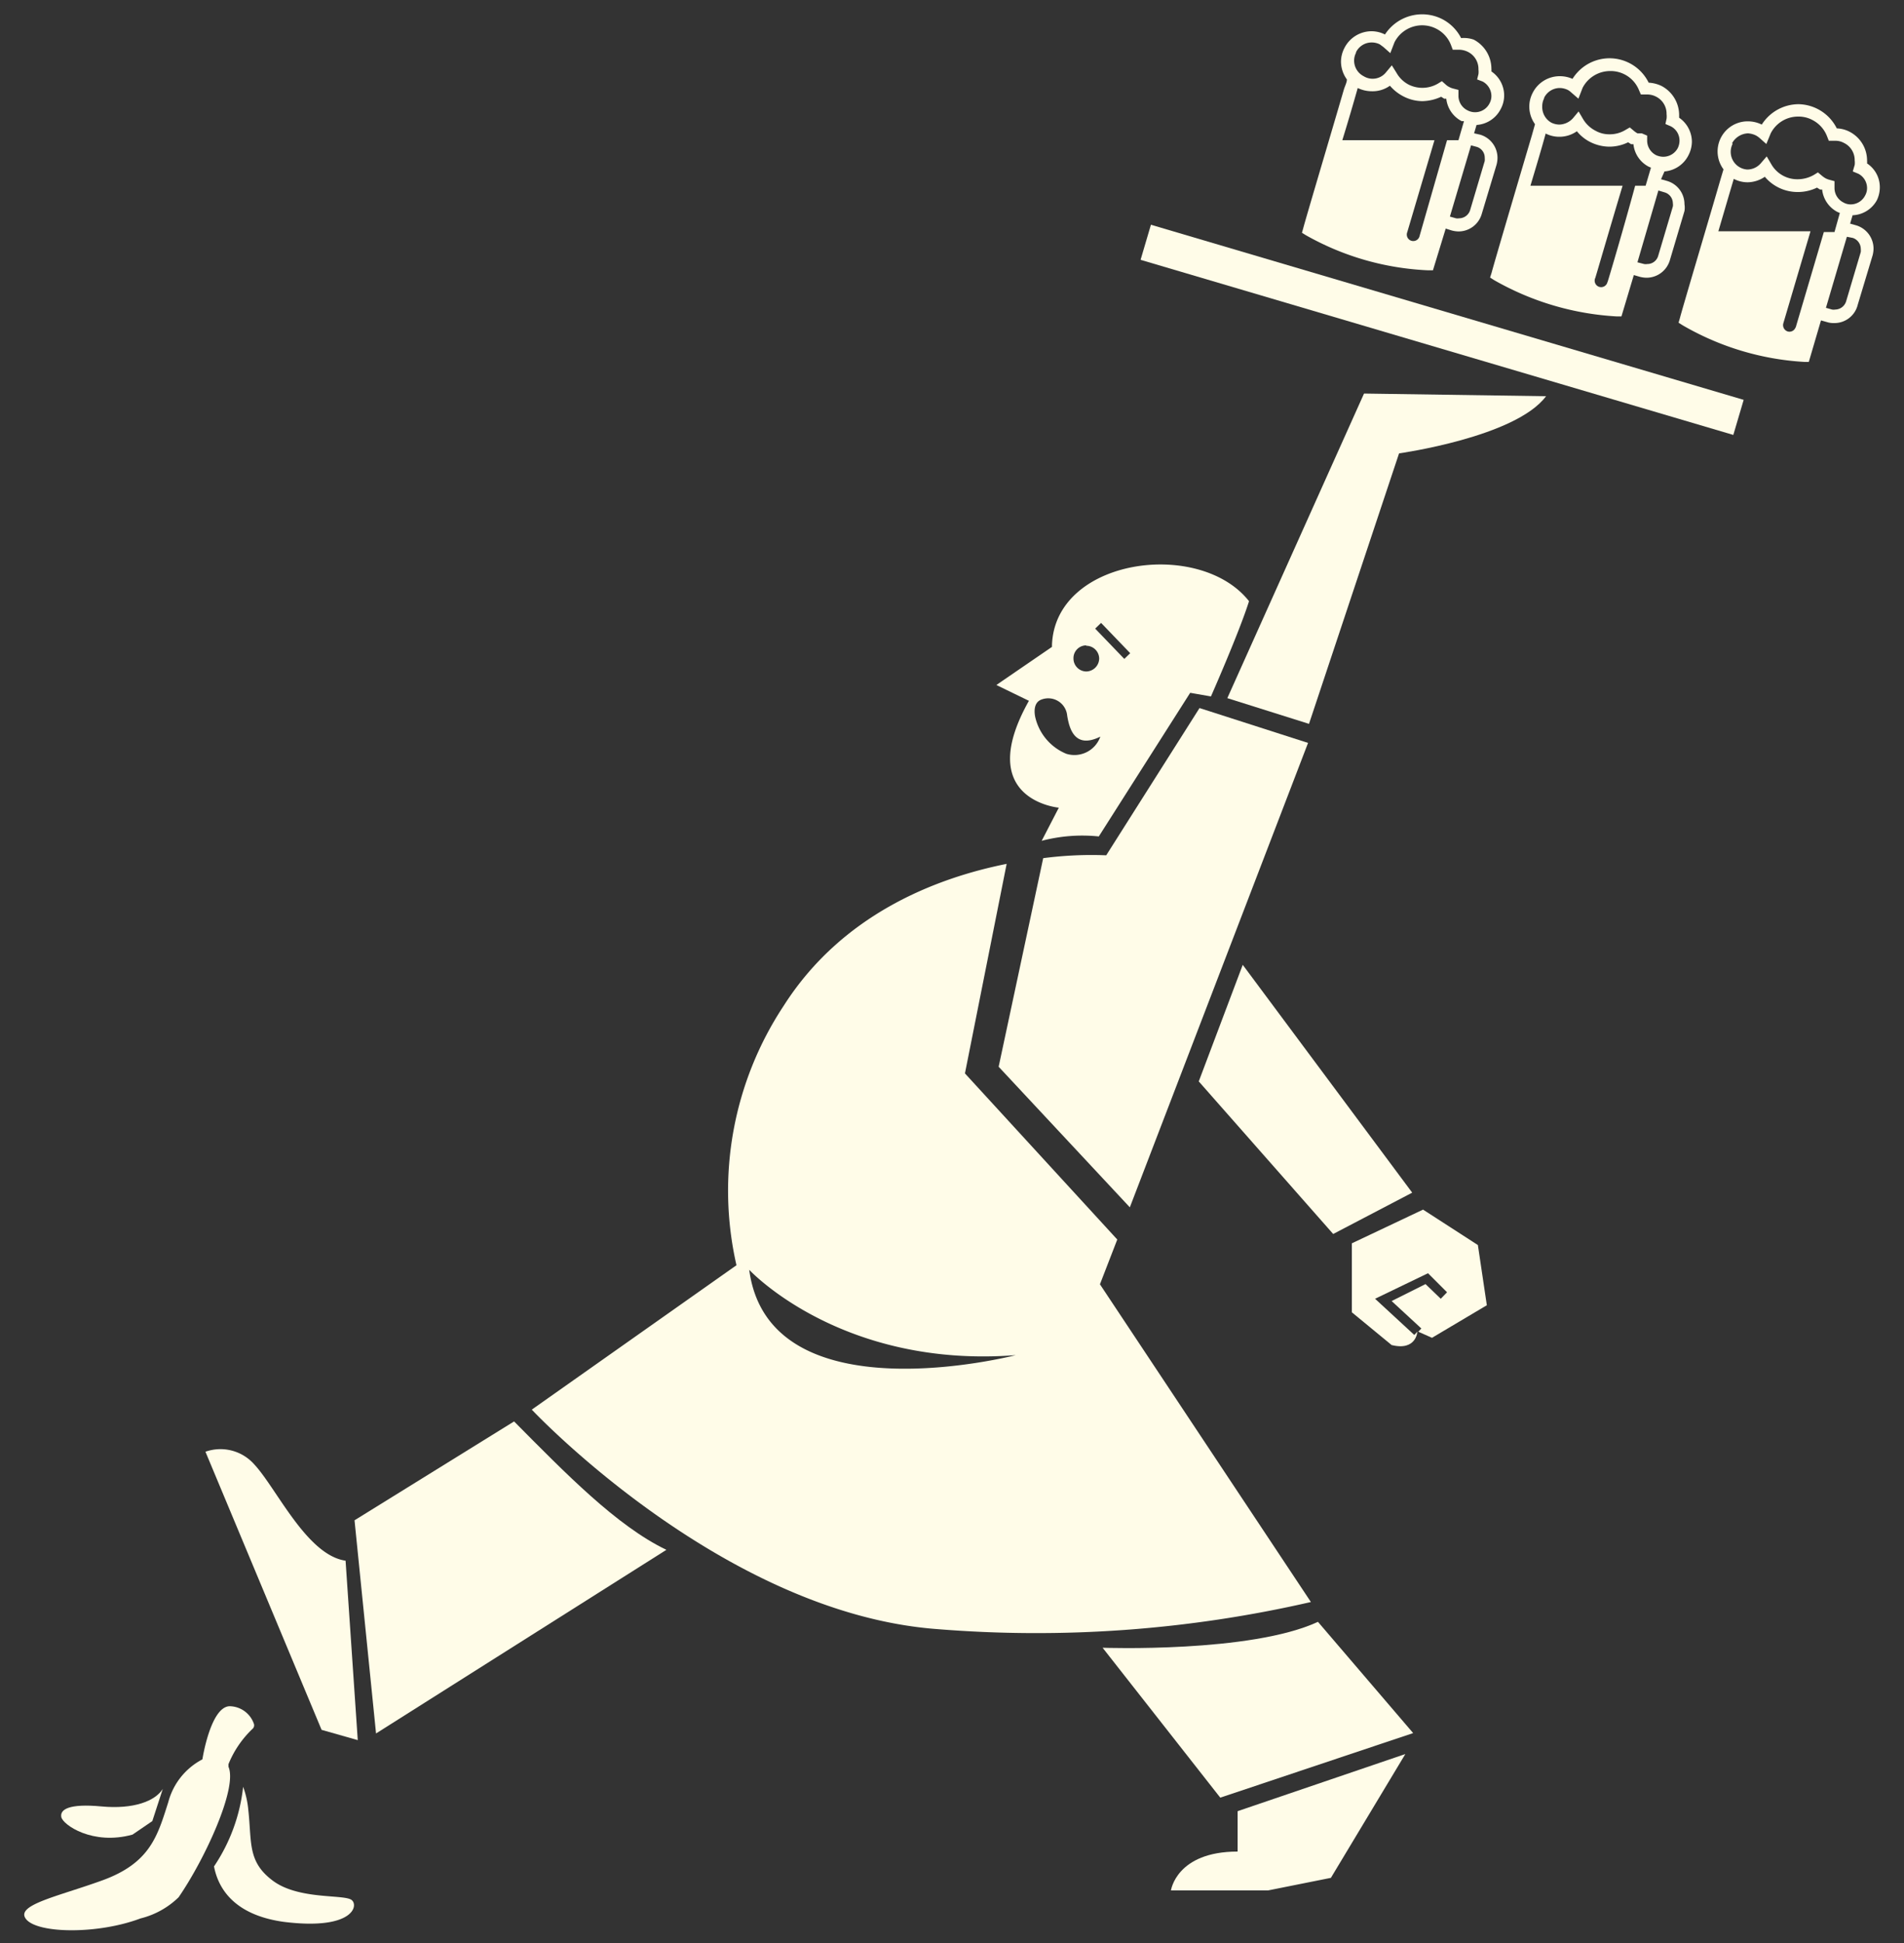 <svg id="delishop" xmlns="http://www.w3.org/2000/svg" viewBox="0 0 100 102"><rect x="0" y="0" width="100" height="102" fill="#333333" stroke="none"/><defs><style>.cls-1{fill:#fffce8;}</style></defs><path class="cls-1" d="M27,74.62c2.69,2.71,5.39,5.49,8,6.74L19.75,91,18.62,79.81Z"/><path class="cls-1" d="M18.15,81.93l.64,9.42-1.9-.54-6.1-14.6a2.37,2.37,0,0,1,2.56.66C14.52,78.12,16.11,81.64,18.15,81.93Z"/><path class="cls-1" d="M64.46,36.65,68.75,38l4.73-14.2s6.12-.85,7.72-3l-9.56-.14Z"/><path class="cls-1" d="M57.91,86.5s7.78.28,11.31-1.36l5,5.84L64.09,94.37Z"/><path class="cls-1" d="M65,95.08l8.81-3-3.91,6.5-3.3.66H61.5S61.78,97.2,65,97.2Z"/><polygon class="cls-1" points="65.27 50.65 62.96 56.77 70.02 64.78 74.17 62.61 65.27 50.65"/><path class="cls-1" d="M52.45,56l6.89,7.38L68.7,39,63,37.17,58.1,44.9a19.48,19.48,0,0,0-3.31.15Z"/><rect class="cls-1" x="74.79" y="1.09" width="1.92" height="32.46" transform="translate(37.68 85.06) rotate(-73.55)"/><path class="cls-1" d="M55.25,33.9a.14.14,0,0,1,0,.06l-2.92,2,1.71.83C51.11,42,55.61,42.4,55.61,42.4l-.9,1.74a8.41,8.41,0,0,1,3-.23l4.8-7.54,1.09.19s1.5-3.4,2-5C63,28.26,55.37,29.3,55.25,33.9Zm1.8,0a.68.68,0,0,1,.68.67.69.69,0,0,1-.68.68.68.68,0,0,1-.67-.68A.67.67,0,0,1,57.05,33.88Zm-1,5.69a2.75,2.75,0,0,1-1.66-1.87s-.24-.81.32-1a1,1,0,0,1,1.34.85c.11.67.39,1.77,1.74,1.1A1.44,1.44,0,0,1,56,39.57Zm3-5L57.52,33l.31-.3,1.53,1.59Z"/><path class="cls-1" d="M57.77,67.42l.91-2.35-8-8.72,2.19-11c-3.75.75-8.66,2.66-11.71,7.45a17.59,17.59,0,0,0-2.48,13.62L27.93,74s10,10.67,21.27,11.52A64.53,64.53,0,0,0,68.85,84.1Zm-18.42-.76s4.81,5.19,14,4.48C53.34,71.14,40.39,74.49,39.35,66.66Z"/><path class="cls-1" d="M78.81,5.74A1.5,1.5,0,0,0,79,5a1.53,1.53,0,0,0-.67-1.25.68.68,0,0,0,0-.14,1.73,1.73,0,0,0-.93-1.53A1.58,1.58,0,0,0,76.74,2a2.3,2.3,0,0,0-1-1,2.33,2.33,0,0,0-3,.81,1.57,1.57,0,0,0-.7-.17,1.6,1.6,0,0,0-1.43.88,1.58,1.58,0,0,0-.18.73,1.61,1.61,0,0,0,.31.92c0,.17-.11.35-.17.57-.65,2.23-2,6.76-2.12,7.23l-.07.25.21.13A14.3,14.3,0,0,0,75,14.19h.26L75.93,12l.32.1a1.48,1.48,0,0,0,.35.05,1.27,1.27,0,0,0,1.22-.91l.78-2.59h0a1.49,1.49,0,0,0,.05-.36,1.27,1.27,0,0,0-.91-1.22L77.42,7l.13-.44A1.53,1.53,0,0,0,78.81,5.74Zm-7.59-3a.91.91,0,0,1,.83-.51.92.92,0,0,1,.42.1l.19.14.36.32.22-.57a1.63,1.63,0,0,1,2.2-.71,1.61,1.61,0,0,1,.77.86l.09.24.25,0h.08a1.07,1.07,0,0,1,.46.11,1,1,0,0,1,.56.93,1,1,0,0,1,0,.24l-.07.28.29.11a.87.87,0,0,1,.46.76.81.81,0,0,1-.1.39.85.85,0,0,1-1.14.37A.85.85,0,0,1,76.6,5V5l0-.28-.27-.07a.9.9,0,0,1-.21-.08.81.81,0,0,1-.2-.14l-.19-.17-.21.13A1.62,1.62,0,0,1,74,4.45a1.56,1.56,0,0,1-.65-.62l-.25-.4-.3.36A.9.9,0,0,1,71.62,4a.92.92,0,0,1-.5-.82A.9.9,0,0,1,71.22,2.77Zm3.34,9.64h0a.34.34,0,1,1-.65-.19l1.43-4.83-4.84,0c.31-1,.6-2,.81-2.74h0a1.69,1.69,0,0,0,.72.17A1.56,1.56,0,0,0,73,4.5a2.33,2.33,0,0,0,.69.55,2.2,2.2,0,0,0,1,.26,2.44,2.44,0,0,0,1-.23l.16.1.11,0a1.51,1.51,0,0,0,.81,1.18l.12,0-.29,1H76Zm3-4.67a.59.59,0,0,1,.42.57,1.11,1.11,0,0,1,0,.17h0l-.77,2.59a.61.61,0,0,1-.58.42.44.44,0,0,1-.16,0l-.32-.09,1.11-3.74Z"/><path class="cls-1" d="M88.69,8.13a1.57,1.57,0,0,0,.17-.7,1.54,1.54,0,0,0-.67-1.25s0-.09,0-.14a1.73,1.73,0,0,0-.93-1.53,1.79,1.79,0,0,0-.67-.17,2.29,2.29,0,0,0-4-.2A1.63,1.63,0,0,0,81.92,4a1.59,1.59,0,0,0-1.42.87,1.58,1.58,0,0,0-.18.73,1.6,1.6,0,0,0,.3.92l-.16.57c-.66,2.23-2,6.76-2.12,7.23l-.08.25.22.14a14.61,14.61,0,0,0,6.42,1.9h.26l.65-2.17.31.09a1.49,1.49,0,0,0,.36.05,1.28,1.28,0,0,0,1.22-.91l.77-2.59h0a1.12,1.12,0,0,0,0-.36,1.27,1.27,0,0,0-.91-1.22l-.32-.09L87.42,9A1.55,1.55,0,0,0,88.69,8.13Zm-7.59-3a.92.92,0,0,1,.82-.51,1,1,0,0,1,.42.1.85.85,0,0,1,.19.14l.37.32.22-.57a1.63,1.63,0,0,1,1.45-.88,1.6,1.6,0,0,1,1.51,1l.1.23.24,0h.08a1,1,0,0,1,.47.11,1,1,0,0,1,.56.92,1,1,0,0,1,0,.24l-.06.28.28.12a.84.84,0,0,1,.46.75.92.92,0,0,1-.09.39.86.86,0,0,1-.76.46.92.92,0,0,1-.39-.09.86.86,0,0,1-.46-.76V7.12L86.23,7,86,7a1.37,1.37,0,0,1-.21-.15l-.19-.16-.21.12a1.58,1.58,0,0,1-.85.24,1.46,1.46,0,0,1-.73-.18,1.62,1.62,0,0,1-.66-.61l-.24-.41-.3.36a1,1,0,0,1-.71.33,1,1,0,0,1-.42-.1A.94.94,0,0,1,81,5.58.91.91,0,0,1,81.1,5.16Zm3.33,9.65h0a.34.34,0,1,1-.64-.2c.1-.33.79-2.7,1.43-4.83l-4.84,0c.3-1,.6-2,.8-2.74h0a1.57,1.57,0,0,0,.73.17,1.59,1.59,0,0,0,.91-.29,2.13,2.13,0,0,0,.69.56,2.28,2.28,0,0,0,1,.25,2.25,2.25,0,0,0,1-.23l.16.1.12,0a1.5,1.5,0,0,0,.8,1.18l.12.05-.28.95h-.55C85.27,12,84.54,14.46,84.43,14.81Zm3-4.68a.6.6,0,0,1,.43.57.51.51,0,0,1,0,.17h0l-.77,2.59a.59.59,0,0,1-.57.43.51.51,0,0,1-.17,0L86,13.77,87.1,10Z"/><path class="cls-1" d="M98.57,10.52a1.56,1.56,0,0,0,.16-.7,1.49,1.49,0,0,0-.67-1.24.77.77,0,0,0,0-.15,1.7,1.7,0,0,0-.93-1.52,1.58,1.58,0,0,0-.66-.17,2.29,2.29,0,0,0-2-1.27,2.3,2.3,0,0,0-1.94,1.07,1.65,1.65,0,0,0-.71-.17,1.58,1.58,0,0,0-1.3,2.52l-.17.57c-.65,2.24-2,6.76-2.12,7.24l-.07.24.22.14A14.39,14.39,0,0,0,94.78,19H95l.64-2.18.32.09a1.12,1.12,0,0,0,.36.05A1.26,1.26,0,0,0,97.57,16l.78-2.59h0a1.49,1.49,0,0,0,.05-.36,1.28,1.28,0,0,0-.91-1.22l-.32-.09.13-.44A1.52,1.52,0,0,0,98.57,10.52Zm-7.6-3A1,1,0,0,1,91.8,7a1.09,1.09,0,0,1,.42.11,1.07,1.07,0,0,1,.19.13l.36.32L93,7a1.61,1.61,0,0,1,1.45-.88,1.53,1.53,0,0,1,.74.18,1.61,1.61,0,0,1,.77.86l.09.23.25,0h.08a.92.92,0,0,1,.46.11,1,1,0,0,1,.57.92,1,1,0,0,1,0,.24L97.31,9l.29.12a.85.85,0,0,1,.46.75.78.78,0,0,1-.1.39.85.85,0,0,1-.76.47.75.75,0,0,1-.38-.1.85.85,0,0,1-.47-.76V9.51l-.26-.07a1,1,0,0,1-.21-.08,1.37,1.37,0,0,1-.21-.15l-.19-.16-.21.13a1.72,1.72,0,0,1-.85.23,1.57,1.57,0,0,1-1.39-.79l-.24-.41-.31.36a.94.94,0,0,1-.71.33A.93.93,0,0,1,91,7.55Zm3.34,9.65h0a.34.34,0,0,1-.42.23.35.35,0,0,1-.23-.42l1.43-4.84-4.84,0c.31-1.05.6-2.05.81-2.75h0a1.57,1.57,0,0,0,.72.18,1.64,1.64,0,0,0,.91-.29,2.25,2.25,0,0,0,1.74.8,2.28,2.28,0,0,0,1-.23l.16.1.11,0a1.51,1.51,0,0,0,.81,1.18l.12.05-.28,1h-.56C95.15,14.36,94.41,16.85,94.31,17.2Zm3-4.68a.61.61,0,0,1,.42.57,1,1,0,0,1,0,.17h0l-.77,2.59a.61.61,0,0,1-.57.43.47.47,0,0,1-.17,0l-.32-.09L97,12.43Z"/><path class="cls-1" d="M8.55,93.91c-.4.64-1.53,1.08-3.23.92s-2.18.16-2.1.56,1.64,1.5,3.74.92L8,95.6Z"/><path class="cls-1" d="M12,92.75v-.14a5.31,5.31,0,0,1,1.25-1.84.25.25,0,0,0,.08-.29,1.37,1.37,0,0,0-1.28-.91c-1,.05-1.42,2.79-1.42,2.79A3.55,3.55,0,0,0,8.84,94.6c-.56,1.75-.93,3.19-3.46,4.11-2.37.86-4.63,1.3-4,2.05s3.77.79,6-.05a4.36,4.36,0,0,0,2-1.11C10.74,97.63,12.49,93.87,12,92.75Z"/><path class="cls-1" d="M18.45,99.73c-.44-.29-2.78,0-4.12-1s-1.1-2-1.29-3.73a4.76,4.76,0,0,0-.27-1.2,9.28,9.28,0,0,1-1.53,4.18c.21,1.1,1,2.54,3.66,2.91C18.58,101.35,18.86,100,18.45,99.73Z"/><path class="cls-1" d="M75.21,70.23l2.88-1.71-.47-3.16L74.74,63.5,71,65.27l0,3.62,2.09,1.72c1.3.32,1.35-.7,1.35-.7l-.16.17-2.06-1.9L75,66.84l1,1-.33.34-.8-.77-1.78.89,1.56,1.44-.16.17Z"/></svg>
